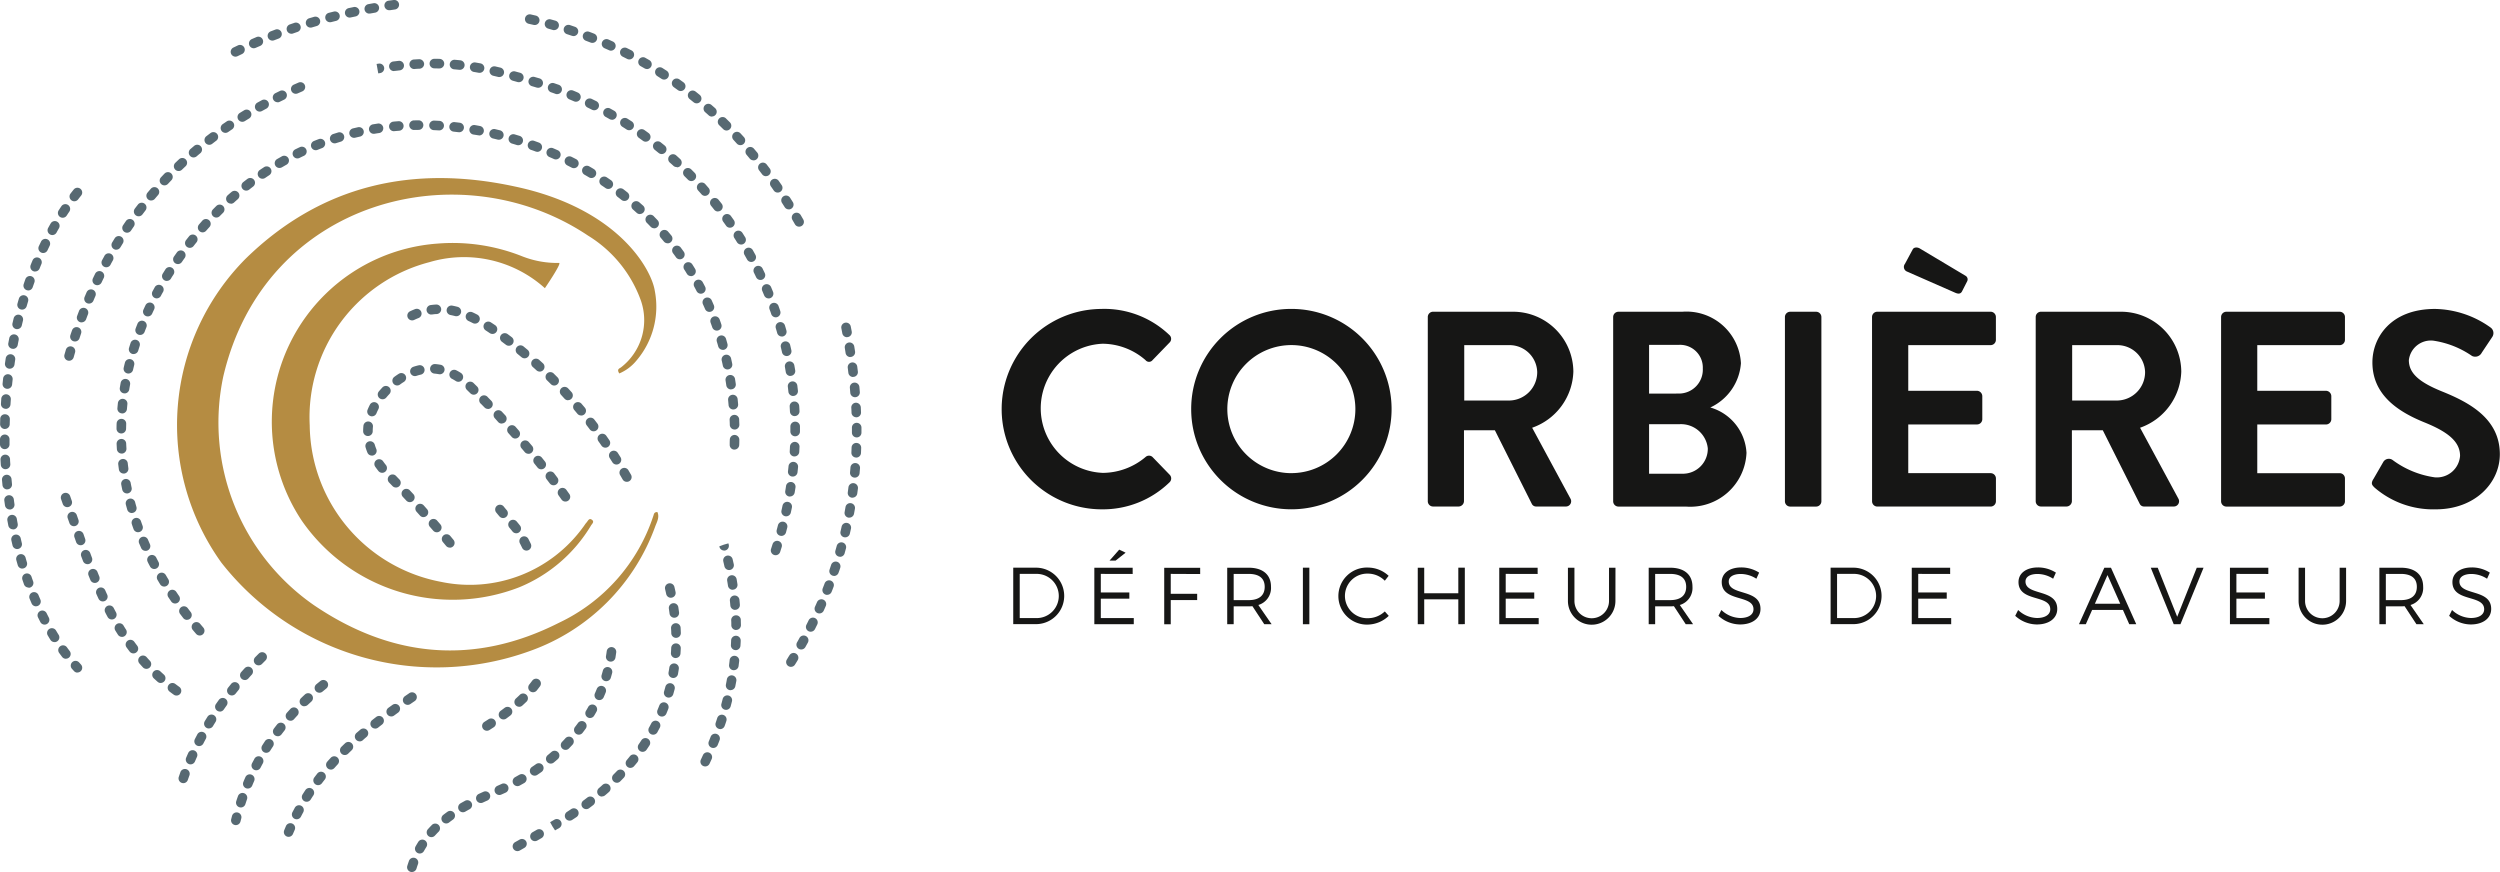 <svg id="Groupe_10451" data-name="Groupe 10451" xmlns="http://www.w3.org/2000/svg" xmlns:xlink="http://www.w3.org/1999/xlink" width="150.53" height="52.508" viewBox="0 0 150.53 52.508">
  <defs>
    <clipPath id="clip-path">
      <rect id="Rectangle_796" data-name="Rectangle 796" width="150.53" height="52.508" transform="translate(0 0)" fill="none"/>
    </clipPath>
  </defs>
  <g id="Groupe_10450" data-name="Groupe 10450" clip-path="url(#clip-path)">
    <path id="Tracé_35428" data-name="Tracé 35428" d="M62.385,34.181a1.7,1.7,0,1,1-.014,3.4H61.009v-3.4ZM61.4,37.216h.992a1.331,1.331,0,1,0-.014-2.661H61.4Z" fill="#161615"/>
    <path id="Tracé_35429" data-name="Tracé 35429" d="M66.282,34.555v1.119H68v.374H66.282v1.167h1.985v.37H65.892v-3.4H68.2v.375Zm.89-.8h-.365l.584-.661.384.184Z" fill="#161615"/>
    <path id="Tracé_35430" data-name="Tracé 35430" d="M70.493,34.555v1.2h1.591v.375H70.493v1.459H70.1v-3.4h2.165v.375Z" fill="#161615"/>
    <path id="Tracé_35431" data-name="Tracé 35431" d="M75.411,36.5c-.073.005-.151.01-.229.01h-.9v1.074h-.389v-3.4h1.294c.851,0,1.342.419,1.342,1.144a1.066,1.066,0,0,1-.763,1.1l.8,1.157h-.442Zm-.229-.365c.618,0,.968-.272.968-.8s-.35-.779-.968-.779h-.9v1.581Z" fill="#161615"/>
    <rect id="Rectangle_794" data-name="Rectangle 794" width="0.389" height="3.405" transform="translate(78.45 34.181)" fill="#161615"/>
    <path id="Tracé_35432" data-name="Tracé 35432" d="M83.616,34.667l-.234.3a1.428,1.428,0,0,0-1.006-.428,1.343,1.343,0,1,0,0,2.684,1.482,1.482,0,0,0,1.006-.408l.238.268a1.88,1.88,0,0,1-1.265.525,1.718,1.718,0,1,1,.015-3.434,1.843,1.843,0,0,1,1.246.5" fill="#161615"/>
    <path id="Tracé_35433" data-name="Tracé 35433" d="M87.808,37.586v-1.5H85.755v1.5h-.389v-3.4h.389v1.537h2.053V34.181H88.2v3.4Z" fill="#161615"/>
    <path id="Tracé_35434" data-name="Tracé 35434" d="M90.662,34.555v1.119H92.38v.374H90.662v1.168h1.985v.369H90.273v-3.4h2.311v.375Z" fill="#161615"/>
    <path id="Tracé_35435" data-name="Tracé 35435" d="M97.268,36.185a1.43,1.43,0,0,1-2.86,0v-2H94.8v2a1.041,1.041,0,1,0,2.082,0v-2h.389Z" fill="#161615"/>
    <path id="Tracé_35436" data-name="Tracé 35436" d="M100.789,36.5c-.073.005-.151.01-.229.01h-.9v1.074h-.389v-3.4h1.294c.851,0,1.342.419,1.342,1.144a1.066,1.066,0,0,1-.763,1.1l.8,1.157h-.442Zm-.229-.365c.618,0,.968-.272.968-.8s-.35-.779-.968-.779h-.9v1.581Z" fill="#161615"/>
    <path id="Tracé_35437" data-name="Tracé 35437" d="M105.92,34.482l-.165.365a1.756,1.756,0,0,0-.939-.287c-.438,0-.725.165-.725.452,0,.876,1.917.419,1.912,1.654,0,.569-.5.934-1.231.934a1.946,1.946,0,0,1-1.3-.52l.175-.351a1.7,1.7,0,0,0,1.134.482c.491,0,.8-.2.8-.526.005-.9-1.912-.418-1.912-1.639,0-.535.472-.88,1.177-.88a2.012,2.012,0,0,1,1.08.316" fill="#161615"/>
    <path id="Tracé_35438" data-name="Tracé 35438" d="M111.6,34.181a1.7,1.7,0,1,1-.014,3.4h-1.362v-3.4Zm-.987,3.035h.992a1.331,1.331,0,1,0-.014-2.661h-.978Z" fill="#161615"/>
    <path id="Tracé_35439" data-name="Tracé 35439" d="M115.5,34.555v1.119h1.717v.374H115.5v1.168h1.985v.369h-2.374v-3.4h2.311v.375Z" fill="#161615"/>
    <path id="Tracé_35440" data-name="Tracé 35440" d="M123.788,34.482l-.165.365a1.755,1.755,0,0,0-.938-.287c-.439,0-.726.165-.726.452,0,.876,1.917.419,1.912,1.654,0,.569-.5.934-1.231.934a1.952,1.952,0,0,1-1.3-.52l.176-.351a1.7,1.7,0,0,0,1.134.482c.49,0,.8-.2.8-.526.006-.9-1.912-.418-1.912-1.639,0-.535.472-.88,1.177-.88a2.007,2.007,0,0,1,1.08.316" fill="#161615"/>
    <path id="Tracé_35441" data-name="Tracé 35441" d="M125.971,36.725l-.379.86h-.413l1.527-3.4h.4l1.522,3.4h-.422l-.38-.86Zm.925-2.1-.759,1.727h1.527Z" fill="#161615"/>
    <path id="Tracé_35442" data-name="Tracé 35442" d="M130.885,37.586l-1.382-3.4h.419l1.172,2.953,1.177-2.953h.409l-1.391,3.4Z" fill="#161615"/>
    <path id="Tracé_35443" data-name="Tracé 35443" d="M134.658,34.555v1.119h1.717v.374h-1.717v1.168h1.985v.369h-2.374v-3.4h2.311v.375Z" fill="#161615"/>
    <path id="Tracé_35444" data-name="Tracé 35444" d="M141.263,36.185a1.43,1.43,0,0,1-2.86,0v-2h.389v2a1.041,1.041,0,1,0,2.082,0v-2h.389Z" fill="#161615"/>
    <path id="Tracé_35445" data-name="Tracé 35445" d="M144.785,36.5c-.073.005-.151.01-.229.01h-.9v1.074h-.389v-3.4h1.294c.851,0,1.342.419,1.342,1.144a1.066,1.066,0,0,1-.763,1.1l.8,1.157h-.442Zm-.229-.365c.617,0,.967-.272.967-.8s-.35-.779-.967-.779h-.9v1.581Z" fill="#161615"/>
    <path id="Tracé_35446" data-name="Tracé 35446" d="M149.916,34.482l-.165.365a1.756,1.756,0,0,0-.939-.287c-.438,0-.725.165-.725.452,0,.876,1.916.419,1.912,1.654,0,.569-.5.934-1.231.934a1.946,1.946,0,0,1-1.3-.52l.175-.351a1.7,1.7,0,0,0,1.134.482c.491,0,.8-.2.8-.526,0-.9-1.912-.418-1.912-1.639,0-.535.472-.88,1.177-.88a2.014,2.014,0,0,1,1.08.316" fill="#161615"/>
    <path id="Tracé_35447" data-name="Tracé 35447" d="M66.343,18.6A5.666,5.666,0,0,1,70.4,20.161a.31.31,0,0,1,.017.469l-1.022,1.056a.268.268,0,0,1-.419,0,3.965,3.965,0,0,0-2.581-.989,3.891,3.891,0,0,0,.017,7.776,4.025,4.025,0,0,0,2.564-.955.308.308,0,0,1,.419,0l1.039,1.073a.318.318,0,0,1-.017.452,5.751,5.751,0,0,1-4.072,1.625,6.033,6.033,0,1,1,0-12.066" fill="#161615"/>
    <path id="Tracé_35448" data-name="Tracé 35448" d="M77.74,18.6a6.033,6.033,0,1,1-6.016,6.05A6.022,6.022,0,0,1,77.74,18.6m0,9.888A3.855,3.855,0,1,0,73.9,24.652,3.862,3.862,0,0,0,77.74,28.49" fill="#161615"/>
    <path id="Tracé_35449" data-name="Tracé 35449" d="M85.97,19.088a.318.318,0,0,1,.318-.318h4.793a3.631,3.631,0,0,1,3.654,3.6,3.7,3.7,0,0,1-2.481,3.385l2.3,4.257a.317.317,0,0,1-.285.486H92.506a.286.286,0,0,1-.268-.151l-2.229-4.441h-1.86v4.274a.331.331,0,0,1-.319.318H86.288a.318.318,0,0,1-.318-.318ZM90.9,24.116a1.707,1.707,0,0,0,1.659-1.709A1.667,1.667,0,0,0,90.9,20.781H88.165v3.335Z" fill="#161615"/>
    <path id="Tracé_35450" data-name="Tracé 35450" d="M97.132,19.089a.318.318,0,0,1,.319-.318h3.837a3.284,3.284,0,0,1,3.537,3.1,3.191,3.191,0,0,1-1.844,2.664,3.014,3.014,0,0,1,2.179,2.732,3.389,3.389,0,0,1-3.654,3.235H97.451a.319.319,0,0,1-.319-.319Zm3.955,4.608a1.437,1.437,0,0,0,1.442-1.508,1.368,1.368,0,0,0-1.442-1.424H99.294V23.7Zm.235,4.827A1.5,1.5,0,0,0,102.83,27a1.622,1.622,0,0,0-1.709-1.458H99.294v2.983Z" fill="#161615"/>
    <path id="Rectangle_795" data-name="Rectangle 795" d="M.318,0H1.877a.318.318,0,0,1,.318.318V11.412a.319.319,0,0,1-.319.319H.318A.318.318,0,0,1,0,11.413V.318A.318.318,0,0,1,.318,0Z" transform="translate(107.474 18.771)" fill="#161615"/>
    <path id="Tracé_35451" data-name="Tracé 35451" d="M112.719,19.088a.318.318,0,0,1,.319-.318h6.82a.319.319,0,0,1,.319.318v1.375a.319.319,0,0,1-.319.318H114.9v2.748h4.139a.331.331,0,0,1,.319.319v1.391a.318.318,0,0,1-.319.318H114.9V28.49h4.96a.319.319,0,0,1,.319.318v1.375a.319.319,0,0,1-.319.318h-6.82a.318.318,0,0,1-.319-.318ZM114.8,16.34a.3.3,0,0,1-.1-.452l.469-.872c.083-.151.3-.134.435-.05l2.749,1.642a.25.25,0,0,1,.1.318l-.3.587c-.066.151-.183.218-.418.117Z" fill="#161615"/>
    <path id="Tracé_35452" data-name="Tracé 35452" d="M122.574,19.088a.318.318,0,0,1,.318-.318h4.793a3.631,3.631,0,0,1,3.654,3.6,3.7,3.7,0,0,1-2.481,3.385l2.3,4.257a.317.317,0,0,1-.285.486H129.11a.286.286,0,0,1-.268-.151l-2.229-4.441h-1.86v4.274a.331.331,0,0,1-.319.318h-1.542a.318.318,0,0,1-.318-.318Zm4.927,5.028a1.707,1.707,0,0,0,1.659-1.709,1.667,1.667,0,0,0-1.659-1.626h-2.732v3.335Z" fill="#161615"/>
    <path id="Tracé_35453" data-name="Tracé 35453" d="M133.736,19.089a.318.318,0,0,1,.319-.318h6.82a.318.318,0,0,1,.319.318v1.374a.319.319,0,0,1-.319.319h-4.96V23.53h4.139a.33.33,0,0,1,.319.319v1.39a.319.319,0,0,1-.319.319h-4.139v2.933h4.96a.318.318,0,0,1,.319.318v1.374a.319.319,0,0,1-.319.319h-6.82a.319.319,0,0,1-.319-.319Z" fill="#161615"/>
    <path id="Tracé_35454" data-name="Tracé 35454" d="M142.9,28.859l.6-1.039a.388.388,0,0,1,.57-.117,5.555,5.555,0,0,0,2.53,1.038,1.4,1.4,0,0,0,1.525-1.29c0-.854-.72-1.441-2.127-2.011-1.576-.637-3.151-1.642-3.151-3.62,0-1.491,1.106-3.218,3.77-3.218a5.9,5.9,0,0,1,3.353,1.124.415.415,0,0,1,.1.553l-.637.955a.441.441,0,0,1-.586.2,5.523,5.523,0,0,0-2.33-.922,1.334,1.334,0,0,0-1.475,1.173c0,.788.62,1.324,1.978,1.877,1.625.654,3.5,1.626,3.5,3.788,0,1.726-1.492,3.318-3.854,3.318a5.4,5.4,0,0,1-3.687-1.307c-.151-.151-.235-.235-.084-.5" fill="#161615"/>
    <path id="Tracé_35455" data-name="Tracé 35455" d="M32.81,17.353a7.284,7.284,0,0,0-6.953-1.568,9.647,9.647,0,0,0-7.208,9.832,9.7,9.7,0,0,0,7.91,9.418,8.434,8.434,0,0,0,8.559-3.306c.067-.085.12-.182.193-.261.092-.1.161-.314.346-.158.14.118-.016.238-.074.337a9.04,9.04,0,0,1-4.31,3.711,11.053,11.053,0,0,1-13.108-4.016,10.75,10.75,0,0,1,8.182-16.675,11.3,11.3,0,0,1,5.093.765,5.755,5.755,0,0,0,2.221.4c.191-.009-.851,1.518-.851,1.518" fill="#b58c42"/>
    <path id="Tracé_35456" data-name="Tracé 35456" d="M39.583,30.831c.144.319-.039.614-.139.89a12.43,12.43,0,0,1-7.5,7.464,16.47,16.47,0,0,1-18.614-5.307,14.2,14.2,0,0,1,1.486-18.326c4.536-4.411,10.021-5.648,16.15-4.33,6.326,1.328,8.278,5.059,8.461,6.292a5,5,0,0,1-1.1,4.191,2.7,2.7,0,0,1-1.037.781c-.175-.261.016-.3.1-.364a3.591,3.591,0,0,0,1.178-4.083,7.591,7.591,0,0,0-3.158-3.85C27.71,9.029,15.932,12,13.443,22.675a13.382,13.382,0,0,0,5.444,13.753c4.682,3.184,9.662,3.652,14.757,1.077a10.869,10.869,0,0,0,5.7-6.457c.032-.1.042-.219.24-.217" fill="#b58c42"/>
    <path id="Tracé_35457" data-name="Tracé 35457" d="M12.025,38.265a.288.288,0,0,1-.218-.1c-.068-.078-.134-.156-.2-.235a.288.288,0,1,1,.443-.369c.063.076.128.152.193.228a.288.288,0,0,1-.031.407.285.285,0,0,1-.188.07m-.765-.942a.289.289,0,0,1-.229-.113l-.185-.244a.288.288,0,1,1,.461-.346c.06.08.12.16.182.239a.289.289,0,0,1-.053.4.286.286,0,0,1-.176.06m-.714-.981a.289.289,0,0,1-.238-.126l-.172-.255a.288.288,0,0,1,.48-.319c.055.083.111.166.168.248a.289.289,0,0,1-.238.452m-.657-1.02a.289.289,0,0,1-.247-.139c-.054-.088-.106-.177-.158-.266a.288.288,0,1,1,.5-.289c.05.085.1.171.152.256a.289.289,0,0,1-.246.438m-.6-1.058a.287.287,0,0,1-.256-.155c-.048-.091-.1-.182-.14-.274a.288.288,0,1,1,.515-.258c.044.088.09.177.136.265a.289.289,0,0,1-.255.422m-.527-1.093A.289.289,0,0,1,8.5,33c-.042-.1-.082-.189-.122-.283a.288.288,0,0,1,.531-.225c.038.092.078.183.118.275a.287.287,0,0,1-.147.38.3.3,0,0,1-.116.024m-.453-1.125a.288.288,0,0,1-.271-.19c-.035-.1-.07-.194-.1-.291a.288.288,0,1,1,.545-.188c.033.094.066.188.1.282a.288.288,0,0,1-.173.369.278.278,0,0,1-.1.018m-.375-1.155a.288.288,0,0,1-.277-.209c-.028-.1-.056-.2-.082-.3a.288.288,0,1,1,.557-.148c.025.1.052.191.079.287a.287.287,0,0,1-.2.356.269.269,0,0,1-.079.011m-.292-1.177a.29.29,0,0,1-.282-.23c-.021-.1-.041-.2-.06-.3a.288.288,0,1,1,.566-.108c.019.1.038.195.059.292a.289.289,0,0,1-.223.341.307.307,0,0,1-.06.007m-.2-1.2a.288.288,0,0,1-.285-.25q-.021-.153-.039-.306a.288.288,0,0,1,.254-.32.285.285,0,0,1,.319.253c.011.1.024.2.037.3a.288.288,0,0,1-.247.324.256.256,0,0,1-.039,0M7.325,27.31a.288.288,0,0,1-.288-.271c-.006-.1-.011-.206-.016-.308a.288.288,0,0,1,.276-.3.283.283,0,0,1,.3.276c.005.1.01.2.016.3a.289.289,0,0,1-.271.305H7.325m36.9-.238h-.007a.288.288,0,0,1-.281-.3c0-.1,0-.2.006-.3a.287.287,0,0,1,.288-.285h0a.288.288,0,0,1,.285.291c0,.1,0,.2-.006.308a.287.287,0,0,1-.288.281M7.3,26.1h0a.289.289,0,0,1-.284-.293c0-.1,0-.2.007-.307a.288.288,0,0,1,.288-.28h.009a.287.287,0,0,1,.279.3c0,.1-.005.2-.007.3A.288.288,0,0,1,7.3,26.1m36.93-.238a.289.289,0,0,1-.288-.281c0-.1-.006-.2-.01-.3a.287.287,0,0,1,.275-.3.283.283,0,0,1,.3.276c0,.1.008.2.011.307a.288.288,0,0,1-.281.3h-.008m-36.87-.973H7.332a.287.287,0,0,1-.263-.311c.008-.1.018-.2.029-.307a.288.288,0,1,1,.573.059c-.01.1-.019.2-.028.3a.288.288,0,0,1-.287.264m36.8-.239a.288.288,0,0,1-.287-.264c-.008-.1-.018-.2-.027-.3a.288.288,0,1,1,.573-.057c.01.1.02.2.029.306a.289.289,0,0,1-.263.311h-.025M7.5,23.683a.342.342,0,0,1-.045,0,.289.289,0,0,1-.241-.33c.016-.1.033-.2.051-.3a.288.288,0,0,1,.568.1c-.017.1-.034.195-.049.293a.289.289,0,0,1-.284.244m36.517-.241a.288.288,0,0,1-.285-.247c-.015-.1-.03-.2-.046-.3a.289.289,0,0,1,.57-.093c.016.1.031.2.046.305a.288.288,0,0,1-.244.327l-.041,0m-36.287-.95a.279.279,0,0,1-.064-.007.287.287,0,0,1-.217-.345q.034-.151.072-.3a.288.288,0,1,1,.559.139c-.024.1-.047.192-.069.289a.288.288,0,0,1-.281.224m36.076-.245a.287.287,0,0,1-.282-.229c-.021-.1-.042-.195-.064-.292a.289.289,0,1,1,.563-.127c.022.1.044.2.065.3a.287.287,0,0,1-.223.341.3.3,0,0,1-.059.006M8.045,21.321a.3.3,0,0,1-.084-.012.29.29,0,0,1-.192-.36c.03-.1.061-.2.092-.294a.288.288,0,0,1,.549.176c-.03.1-.06.19-.089.286a.289.289,0,0,1-.276.2m35.477-.252a.288.288,0,0,1-.277-.211c-.027-.1-.054-.192-.083-.287a.288.288,0,1,1,.553-.164c.029.1.058.2.085.3a.287.287,0,0,1-.2.355.263.263,0,0,1-.078.011m-35.087-.9a.283.283,0,0,1-.1-.019.287.287,0,0,1-.167-.371c.036-.1.073-.192.111-.287a.288.288,0,1,1,.536.212c-.037.093-.073.185-.108.279a.289.289,0,0,1-.27.186m34.724-.262a.289.289,0,0,1-.272-.192c-.033-.094-.067-.188-.1-.281a.288.288,0,1,1,.541-.2c.035.1.07.192.1.29a.288.288,0,0,1-.176.367.293.293,0,0,1-.1.016M8.9,19.053a.289.289,0,0,1-.263-.408c.043-.093.086-.186.13-.279a.289.289,0,0,1,.521.248c-.043.089-.085.18-.126.27a.288.288,0,0,1-.262.169m33.818-.272a.287.287,0,0,1-.265-.174c-.04-.092-.08-.183-.121-.273a.289.289,0,1,1,.526-.238c.042.094.084.188.124.283a.287.287,0,0,1-.264.4M9.438,17.966a.288.288,0,0,1-.254-.425l.147-.269a.288.288,0,0,1,.5.28c-.048.086-.1.174-.143.262a.287.287,0,0,1-.254.152M42.2,17.685a.288.288,0,0,1-.256-.156c-.046-.089-.092-.176-.139-.264a.288.288,0,0,1,.507-.274q.073.135.144.273a.287.287,0,0,1-.124.388.284.284,0,0,1-.132.033m-32.156-.769a.281.281,0,0,1-.154-.045.287.287,0,0,1-.088-.4c.063-.1.112-.18.161-.257a.288.288,0,0,1,.486.311c-.048.075-.1.151-.143.227l-.018.029a.29.29,0,0,1-.244.133m31.562-.29a.287.287,0,0,1-.246-.138c-.052-.085-.1-.169-.157-.253a.288.288,0,1,1,.486-.309c.055.086.11.174.163.262a.288.288,0,0,1-.1.4.282.282,0,0,1-.15.042M10.711,15.9a.3.3,0,0,1-.165-.051.29.29,0,0,1-.072-.4l.177-.251a.288.288,0,1,1,.469.336c-.058.08-.115.162-.172.245a.289.289,0,0,1-.237.123m30.227-.289a.286.286,0,0,1-.235-.121c-.058-.082-.117-.162-.176-.242a.288.288,0,1,1,.463-.343c.062.083.122.166.182.25a.289.289,0,0,1-.234.456m-29.509-.689a.288.288,0,0,1-.227-.465c.063-.081.127-.161.19-.241a.289.289,0,0,1,.451.36c-.063.078-.124.156-.186.235a.288.288,0,0,1-.228.111M40.2,14.648a.286.286,0,0,1-.222-.1c-.064-.077-.128-.154-.192-.229a.288.288,0,0,1,.438-.375c.067.078.133.157.2.237a.289.289,0,0,1-.04.406.285.285,0,0,1-.183.065m-28-.66a.289.289,0,0,1-.217-.478c.067-.078.136-.154.2-.23a.288.288,0,0,1,.429.385c-.067.074-.133.148-.2.224a.289.289,0,0,1-.217.1m27.192-.248a.29.29,0,0,1-.209-.09c-.069-.073-.138-.144-.208-.215a.289.289,0,1,1,.412-.4c.072.074.143.147.214.222a.289.289,0,0,1-.209.487M13.026,13.1a.289.289,0,0,1-.206-.49c.072-.074.144-.147.217-.219a.289.289,0,0,1,.405.411c-.07.07-.141.14-.211.211a.285.285,0,0,1-.2.087m25.5-.209a.284.284,0,0,1-.194-.075c-.074-.067-.148-.134-.223-.2a.288.288,0,1,1,.383-.431l.229.2a.288.288,0,0,1-.195.5M13.9,12.26a.288.288,0,0,1-.193-.5c.076-.069.154-.137.231-.2a.288.288,0,1,1,.378.435c-.075.065-.149.131-.224.2a.289.289,0,0,1-.192.074M37.6,12.1a.286.286,0,0,1-.18-.063q-.115-.093-.234-.183a.288.288,0,0,1,.352-.457c.082.062.163.126.243.19a.288.288,0,0,1-.181.513m-22.773-.622a.288.288,0,0,1-.178-.515c.081-.064.162-.126.244-.188a.288.288,0,1,1,.348.459c-.079.06-.158.121-.236.183a.291.291,0,0,1-.178.061m21.8-.1a.288.288,0,0,1-.164-.051q-.122-.086-.246-.168a.288.288,0,0,1,.321-.479c.086.057.17.115.254.173a.288.288,0,0,1-.165.525m-20.822-.615a.289.289,0,0,1-.163-.527c.085-.058.171-.115.257-.171a.288.288,0,1,1,.316.482c-.083.055-.166.11-.248.166a.288.288,0,0,1-.162.05m19.806-.044a.278.278,0,0,1-.149-.042q-.127-.076-.255-.15a.289.289,0,1,1,.288-.5c.089.051.177.1.265.157a.288.288,0,0,1-.149.535m-1.056-.593a.286.286,0,0,1-.133-.032l-.265-.136a.288.288,0,1,1,.258-.515c.091.045.182.092.273.139a.288.288,0,0,1-.133.544m-17.725-.011a.288.288,0,0,1-.146-.537c.089-.052.179-.1.268-.153a.288.288,0,1,1,.283.5c-.087.049-.173.1-.259.149a.3.3,0,0,1-.146.039M33.471,9.6a.288.288,0,0,1-.118-.025c-.091-.041-.182-.081-.274-.12a.288.288,0,1,1,.227-.53q.141.06.282.123a.289.289,0,0,1-.117.552M17.905,9.54a.289.289,0,0,1-.128-.547c.093-.045.185-.09.278-.133a.288.288,0,1,1,.245.522c-.09.041-.178.084-.267.128a.293.293,0,0,1-.128.03m14.443-.4a.3.3,0,0,1-.1-.018c-.094-.036-.187-.07-.281-.1a.288.288,0,1,1,.195-.542l.289.106a.288.288,0,0,1-.1.558M19.011,9.045a.289.289,0,0,1-.108-.556c.095-.038.19-.076.286-.112a.288.288,0,1,1,.207.538c-.092.035-.185.072-.277.109a.292.292,0,0,1-.108.021m12.19-.3a.285.285,0,0,1-.086-.013c-.095-.03-.191-.059-.286-.087a.288.288,0,0,1,.164-.553l.293.089a.288.288,0,0,1-.085.564M20.15,8.632a.289.289,0,0,1-.088-.563l.294-.092a.288.288,0,0,1,.167.552l-.285.089a.3.3,0,0,1-.088.014m9.883-.218a.342.342,0,0,1-.07-.008c-.1-.025-.194-.048-.291-.071a.289.289,0,0,1,.132-.562l.3.073a.288.288,0,0,1-.07.568M21.317,8.3a.289.289,0,0,1-.067-.569l.3-.069a.288.288,0,1,1,.126.562l-.291.068a.316.316,0,0,1-.068.008m7.531-.149a.247.247,0,0,1-.054-.005L28.5,8.1a.288.288,0,1,1,.1-.568c.1.017.2.036.3.055a.288.288,0,0,1-.053.571m-6.342-.1a.288.288,0,0,1-.048-.572l.306-.049a.289.289,0,0,1,.084.571c-.1.014-.2.03-.294.046a.259.259,0,0,1-.048,0m5.143-.093-.036,0-.3-.035a.288.288,0,0,1,.062-.573q.153.017.306.036a.288.288,0,0,1-.035.574M23.71,7.9a.289.289,0,0,1-.028-.576c.1-.01.206-.018.309-.026a.288.288,0,0,1,.044.575c-.1.007-.2.016-.3.025l-.028,0m2.73-.047h-.017l-.3-.015a.287.287,0,0,1-.275-.3.294.294,0,0,1,.3-.276l.307.016a.288.288,0,0,1-.017.576m-1.518-.026a.289.289,0,0,1-.007-.577l.309-.005h0a.289.289,0,0,1,0,.577l-.3.005Z" fill="#576972"/>
    <path id="Tracé_35458" data-name="Tracé 35458" d="M42.462,46.149a.292.292,0,0,1-.122-.027.289.289,0,0,1-.139-.384c.043-.09.084-.181.125-.271a.288.288,0,1,1,.526.237q-.063.14-.129.279a.288.288,0,0,1-.261.166m.485-1.112a.292.292,0,0,1-.108-.021.289.289,0,0,1-.16-.375c.038-.093.074-.186.11-.279a.288.288,0,1,1,.538.208c-.037.1-.074.19-.113.286a.289.289,0,0,1-.267.181m.42-1.139a.263.263,0,0,1-.091-.015.287.287,0,0,1-.182-.364c.032-.1.063-.19.093-.285a.288.288,0,1,1,.549.175c-.031.1-.063.195-.1.293a.289.289,0,0,1-.274.2m.351-1.161a.322.322,0,0,1-.075-.01.288.288,0,0,1-.2-.353c.026-.1.051-.193.075-.289a.288.288,0,1,1,.56.139c-.025.1-.051.2-.078.3a.289.289,0,0,1-.278.214m.275-1.183a.265.265,0,0,1-.056-.005.288.288,0,0,1-.227-.339c.019-.1.038-.195.055-.293a.289.289,0,1,1,.568.1c-.018.1-.038.2-.058.3a.288.288,0,0,1-.282.232m.195-1.2-.037,0a.289.289,0,0,1-.25-.322c.013-.1.025-.2.035-.3a.289.289,0,0,1,.574.063c-.012.1-.024.2-.037.306a.287.287,0,0,1-.285.252m.11-1.208h-.016a.289.289,0,0,1-.272-.3c.006-.1.01-.2.014-.3a.289.289,0,0,1,.577.023c0,.1-.009.2-.015.307a.289.289,0,0,1-.288.273m.025-1.214a.289.289,0,0,1-.288-.284c0-.1,0-.2-.007-.3a.288.288,0,0,1,.279-.3.281.281,0,0,1,.3.279c0,.1.005.2.007.308a.29.29,0,0,1-.284.293Zm-.06-1.212a.289.289,0,0,1-.287-.264c-.009-.1-.018-.2-.028-.3a.289.289,0,0,1,.574-.059c.01.1.02.2.028.307a.288.288,0,0,1-.262.312h-.025m-.144-1.205a.289.289,0,0,1-.285-.245c-.015-.1-.031-.2-.047-.294a.288.288,0,0,1,.568-.1c.017.1.034.2.049.3a.287.287,0,0,1-.241.329.327.327,0,0,1-.044,0M43.9,34.324a.289.289,0,0,1-.281-.226c-.022-.1-.044-.195-.067-.292a.288.288,0,0,1,.561-.133l.069.3a.29.29,0,0,1-.219.344.338.338,0,0,1-.063.007m-.3-1.176a.287.287,0,0,1-.277-.209l-.012-.043.269-.1.277-.08.02.07a.288.288,0,0,1-.2.356.307.307,0,0,1-.079.011" fill="#576972"/>
    <path id="Tracé_35459" data-name="Tracé 35459" d="M46.7,33.431a.31.31,0,0,1-.088-.014.291.291,0,0,1-.187-.363c.032-.1.062-.191.092-.286a.288.288,0,1,1,.551.17c-.032.1-.062.195-.093.293a.289.289,0,0,1-.275.2m.345-1.165a.271.271,0,0,1-.075-.01.286.286,0,0,1-.2-.353c.026-.1.051-.194.076-.291a.289.289,0,0,1,.559.144l-.078.3a.289.289,0,0,1-.279.213m.289-1.179a.277.277,0,0,1-.063-.007.29.29,0,0,1-.22-.343c.022-.1.042-.2.063-.293a.288.288,0,0,1,.565.115c-.021.1-.042.2-.064.3a.289.289,0,0,1-.281.227m.228-1.192a.391.391,0,0,1-.046,0,.288.288,0,0,1-.237-.332c.016-.1.032-.2.046-.3a.288.288,0,0,1,.57.088c-.015.1-.031.2-.049.3a.288.288,0,0,1-.284.242m.168-1.2-.032,0a.29.29,0,0,1-.255-.319c.013-.1.022-.2.033-.3a.288.288,0,1,1,.573.057c-.009.1-.02.2-.032.306a.288.288,0,0,1-.287.256m.106-1.21h-.018a.288.288,0,0,1-.27-.305q.009-.15.015-.3a.3.3,0,0,1,.3-.274.289.289,0,0,1,.275.3c-.006.1-.01.2-.016.306a.29.29,0,0,1-.288.271m.04-1.212h0a.29.29,0,0,1-.287-.291v-.3a.29.29,0,0,1,.286-.291.284.284,0,0,1,.291.287v.307a.289.289,0,0,1-.288.287m-.027-1.214a.286.286,0,0,1-.287-.274c-.005-.1-.012-.2-.017-.3a.287.287,0,0,1,.268-.306.29.29,0,0,1,.306.27c.008.1.012.2.018.307a.288.288,0,0,1-.273.3H47.85m-.093-1.209a.287.287,0,0,1-.286-.258c-.011-.1-.022-.2-.034-.3a.288.288,0,1,1,.572-.068c.012.1.024.2.035.305a.288.288,0,0,1-.257.317l-.03,0m-.161-1.2a.288.288,0,0,1-.284-.242c-.016-.1-.034-.2-.05-.3a.287.287,0,1,1,.566-.1c.019.1.036.2.053.3a.289.289,0,0,1-.238.331.256.256,0,0,1-.047,0m-.228-1.191a.288.288,0,0,1-.281-.227c-.023-.1-.045-.195-.067-.291a.288.288,0,1,1,.56-.133c.024.1.048.2.069.3a.287.287,0,0,1-.219.344.262.262,0,0,1-.062.007m-.295-1.177a.287.287,0,0,1-.277-.211c-.027-.1-.055-.192-.083-.287a.287.287,0,1,1,.551-.164c.031.1.059.2.087.3a.289.289,0,0,1-.2.356.3.3,0,0,1-.078.011m-.361-1.159a.289.289,0,0,1-.274-.195c-.031-.1-.065-.189-.1-.284a.288.288,0,1,1,.542-.194c.035.1.069.194.1.291a.291.291,0,0,1-.179.366.286.286,0,0,1-.094.016m-.427-1.139a.288.288,0,0,1-.267-.18c-.039-.092-.078-.184-.116-.277a.288.288,0,1,1,.531-.225c.039.094.08.189.117.284a.288.288,0,0,1-.265.4m-.491-1.113a.29.29,0,0,1-.261-.164c-.043-.091-.086-.181-.13-.271a.288.288,0,1,1,.517-.254c.045.092.089.184.134.277a.287.287,0,0,1-.137.384.283.283,0,0,1-.123.028m-.552-1.083a.29.29,0,0,1-.254-.151c-.049-.088-.1-.175-.146-.262a.288.288,0,1,1,.5-.283c.051.089.1.179.149.269a.286.286,0,0,1-.114.391.289.289,0,0,1-.137.036m-.612-1.051a.288.288,0,0,1-.246-.136c-.052-.086-.106-.17-.16-.255a.288.288,0,0,1,.486-.31c.056.087.109.174.165.261a.29.29,0,0,1-.093.4.3.3,0,0,1-.152.043m-.669-1.015a.285.285,0,0,1-.237-.123c-.057-.082-.116-.163-.175-.245a.288.288,0,0,1,.469-.336c.059.083.12.167.179.251a.289.289,0,0,1-.072.4.278.278,0,0,1-.164.052m-.725-.975a.288.288,0,0,1-.227-.111c-.061-.078-.124-.156-.186-.234a.288.288,0,1,1,.448-.363c.065.08.128.16.192.241a.288.288,0,0,1-.048.4.3.3,0,0,1-.179.062m-.777-.935a.287.287,0,0,1-.216-.1c-.065-.076-.132-.15-.2-.225a.288.288,0,1,1,.428-.386l.2.23a.286.286,0,0,1-.027.407.282.282,0,0,1-.19.072m-.826-.89a.291.291,0,0,1-.2-.087l-.213-.213a.289.289,0,0,1,.408-.409l.217.218a.289.289,0,0,1-.207.491m-.874-.844A.29.29,0,0,1,40.565,10c-.073-.068-.148-.135-.222-.2a.289.289,0,1,1,.384-.431c.076.068.153.137.227.207a.288.288,0,0,1-.195.5m-.918-.8a.288.288,0,0,1-.182-.065l-.233-.188a.288.288,0,0,1,.359-.451c.081.064.16.128.24.193a.288.288,0,0,1-.184.511m-.959-.743a.284.284,0,0,1-.17-.056L38.468,8.3a.288.288,0,0,1,.333-.47c.084.059.167.119.25.18a.288.288,0,0,1-.169.521m-1-.69a.284.284,0,0,1-.156-.046c-.084-.055-.168-.109-.254-.163a.288.288,0,1,1,.309-.487l.259.166a.288.288,0,0,1-.158.53M36.847,7.21a.3.3,0,0,1-.145-.039c-.085-.049-.173-.1-.26-.147a.288.288,0,0,1,.28-.5c.09.05.18.1.269.151a.29.29,0,0,1,.106.394.287.287,0,0,1-.25.145m-1.07-.575a.292.292,0,0,1-.13-.031c-.088-.045-.179-.089-.268-.133a.288.288,0,1,1,.253-.518l.275.136a.288.288,0,0,1-.13.546m-1.1-.514a.289.289,0,0,1-.115-.024q-.136-.06-.276-.117a.288.288,0,0,1,.221-.532c.1.039.19.079.284.12a.288.288,0,0,1-.114.553M33.55,5.67a.291.291,0,0,1-.1-.017c-.093-.035-.187-.069-.281-.1a.289.289,0,0,1,.191-.545l.29.1a.289.289,0,0,1-.1.559M32.4,5.285a.317.317,0,0,1-.085-.012l-.287-.085a.288.288,0,0,1,.161-.554l.3.087a.288.288,0,0,1-.084.564m-1.166-.336a.293.293,0,0,1-.078-.01l-.29-.081a.288.288,0,1,1,.151-.556l.3.081a.289.289,0,0,1-.078.566M30.061,4.64a.263.263,0,0,1-.068-.008l-.293-.07A.288.288,0,0,1,29.83,4l.3.071a.288.288,0,0,1-.067.568m-7.288-.22-.1-.568.126-.02a.288.288,0,1,1,.09.569Zm6.1-.037a.3.3,0,0,1-.052,0c-.1-.018-.2-.036-.3-.052a.289.289,0,0,1,.1-.569l.3.053a.288.288,0,0,1-.052.572m-5.134-.107A.289.289,0,0,1,23.7,3.7l.305-.036a.288.288,0,1,1,.063.573l-.3.035-.036,0m3.935-.07-.032,0c-.1-.011-.2-.02-.3-.029A.288.288,0,0,1,27.4,3.6c.1.009.206.019.309.03a.288.288,0,0,1-.031.575m-2.728-.048a.288.288,0,0,1-.018-.576l.306-.017a.3.3,0,0,1,.3.273.291.291,0,0,1-.274.3c-.1,0-.2.01-.3.017h-.019m1.517-.033h-.008c-.1,0-.2,0-.3-.005a.288.288,0,1,1,0-.576c.1,0,.207,0,.309.005a.288.288,0,0,1-.007.576" fill="#576972"/>
    <path id="Tracé_35460" data-name="Tracé 35460" d="M17.38,50.388a.283.283,0,0,1-.11-.021.289.289,0,0,1-.157-.376c.033-.082.067-.162.1-.242a.288.288,0,1,1,.528.229l-.1.231a.286.286,0,0,1-.266.179m.488-1.058a.3.3,0,0,1-.132-.032.29.29,0,0,1-.125-.389c.048-.092.1-.183.145-.273a.288.288,0,0,1,.507.274c-.048.087-.093.175-.139.263a.289.289,0,0,1-.256.157m.6-1.054a.288.288,0,0,1-.244-.442c.055-.087.111-.174.168-.26a.288.288,0,0,1,.481.318c-.056.082-.108.166-.161.249a.289.289,0,0,1-.244.135m.69-1a.288.288,0,0,1-.229-.462c.062-.082.124-.164.187-.245a.289.289,0,0,1,.454.357c-.062.078-.122.156-.183.236a.287.287,0,0,1-.229.114m.769-.938a.284.284,0,0,1-.191-.073.287.287,0,0,1-.025-.406c.068-.078.137-.154.207-.229a.288.288,0,1,1,.424.39c-.067.073-.134.147-.2.221a.291.291,0,0,1-.216.1m.835-.879a.284.284,0,0,1-.2-.086.289.289,0,0,1,0-.408c.073-.072.146-.143.222-.214a.288.288,0,0,1,.4.417c-.072.069-.144.138-.215.209a.289.289,0,0,1-.2.082m.891-.824a.289.289,0,0,1-.19-.506l.234-.2a.288.288,0,0,1,.373.44c-.076.064-.152.129-.227.2a.293.293,0,0,1-.19.071m.934-.776a.282.282,0,0,1-.225-.109.287.287,0,0,1,.046-.4c.08-.063.161-.127.242-.189a.288.288,0,1,1,.353.456c-.079.061-.158.122-.236.185a.291.291,0,0,1-.18.062m.968-.734a.285.285,0,0,1-.233-.118.288.288,0,0,1,.061-.4l.249-.179a.288.288,0,1,1,.336.468l-.243.177a.292.292,0,0,1-.17.055m.991-.7a.292.292,0,0,1-.239-.125.289.289,0,0,1,.076-.4l.25-.172a.289.289,0,1,1,.325.477l-.249.17a.283.283,0,0,1-.163.051" fill="#576972"/>
    <path id="Tracé_35461" data-name="Tracé 35461" d="M27.085,32.973a.287.287,0,0,1-.222-.1l-.193-.232a.288.288,0,1,1,.442-.37l.195.235a.289.289,0,0,1-.222.472m-.783-.927a.287.287,0,0,1-.218-.1l-.2-.228a.288.288,0,1,1,.434-.379l.2.231a.288.288,0,0,1-.218.476m-.8-.911a.287.287,0,0,1-.215-.1l-.2-.224a.288.288,0,0,1,.427-.387l.2.226a.289.289,0,0,1-.214.481m-.82-.9a.288.288,0,0,1-.211-.092l-.206-.221a.288.288,0,1,1,.42-.394l.208.222a.289.289,0,0,1-.014.408.293.293,0,0,1-.2.077m9.371-.036a.287.287,0,0,1-.235-.121l-.176-.247a.288.288,0,0,1,.469-.335l.177.248a.288.288,0,0,1-.235.455m-10.206-.846a.286.286,0,0,1-.207-.088l-.21-.218a.288.288,0,0,1,.414-.4l.211.219a.288.288,0,0,1-.208.488m9.492-.135a.286.286,0,0,1-.231-.116l-.182-.24a.289.289,0,1,1,.459-.35l.184.244a.289.289,0,0,1-.23.462m-10.32-.751a.287.287,0,0,1-.225-.107c-.068-.086-.133-.172-.193-.258a.288.288,0,0,1,.472-.331c.053.076.11.152.171.227a.29.29,0,0,1-.044.406.293.293,0,0,1-.181.063m9.578-.211a.287.287,0,0,1-.226-.109l-.188-.235a.288.288,0,0,1,.449-.362l.191.239a.288.288,0,0,1-.226.467m-10.2-.827a.287.287,0,0,1-.268-.181c-.042-.1-.078-.207-.109-.31a.288.288,0,0,1,.552-.167c.026.088.057.175.092.262a.289.289,0,0,1-.267.4m9.429-.112a.289.289,0,0,1-.221-.1c-.064-.077-.129-.153-.194-.229a.288.288,0,0,1,.438-.375l.2.234a.289.289,0,0,1-.221.474m-.793-.92a.287.287,0,0,1-.216-.1l-.2-.225a.288.288,0,0,1,.429-.385l.2.229a.289.289,0,0,1-.216.479m-8.871-.151a.288.288,0,0,1-.288-.288c0-.112.006-.223.017-.333a.288.288,0,0,1,.573.058c-.009.091-.014.183-.014.275a.288.288,0,0,1-.288.288m8.056-.748a.287.287,0,0,1-.211-.092L29.8,25.19a.289.289,0,0,1,.421-.4l.208.223a.289.289,0,0,1-.211.485M22.4,25.069a.275.275,0,0,1-.108-.022.288.288,0,0,1-.159-.376c.041-.1.087-.2.138-.3a.288.288,0,1,1,.513.263c-.043.084-.082.168-.117.253a.288.288,0,0,1-.267.18m6.981-.445a.285.285,0,0,1-.206-.087l-.212-.216a.289.289,0,1,1,.411-.4l.213.218a.288.288,0,0,1-.206.49m-6.348-.586a.288.288,0,0,1-.222-.472c.025-.03.05-.06.076-.089.045-.051.091-.1.138-.152a.288.288,0,1,1,.419.4c-.042.045-.083.09-.124.137l-.065.076a.288.288,0,0,1-.222.1m5.492-.275a.287.287,0,0,1-.2-.082l-.21-.206a.292.292,0,0,1-.011-.408.285.285,0,0,1,.4-.016l.223.219a.288.288,0,0,1-.2.493m-4.611-.556a.288.288,0,0,1-.171-.521c.088-.064.176-.125.267-.182a.288.288,0,0,1,.308.487c-.079.05-.157.1-.234.16a.286.286,0,0,1-.17.056m3.683-.221a.284.284,0,0,1-.153-.045c-.081-.051-.162-.1-.243-.139a.289.289,0,0,1,.267-.512c.094.05.189.1.283.163a.289.289,0,0,1-.154.533m-2.614-.343a.288.288,0,0,1-.091-.562,3.267,3.267,0,0,1,.318-.089.288.288,0,0,1,.129.562,2.742,2.742,0,0,0-.265.074.294.294,0,0,1-.091.015m1.5-.109a.329.329,0,0,1-.054-.005c-.09-.017-.181-.029-.271-.037a.288.288,0,0,1,.048-.574c.11.009.22.024.33.044a.289.289,0,0,1-.053.572" fill="#576972"/>
    <path id="Tracé_35462" data-name="Tracé 35462" d="M24.8,52.507a.3.3,0,0,1-.083-.012.288.288,0,0,1-.193-.359c.031-.1.065-.2.1-.3a.288.288,0,0,1,.543.195c-.033.09-.063.181-.091.274a.289.289,0,0,1-.276.2m.474-1.113a.277.277,0,0,1-.141-.038.288.288,0,0,1-.11-.392c.053-.093.107-.184.164-.274a.288.288,0,0,1,.486.31c-.051.081-.1.163-.148.247a.287.287,0,0,1-.251.147m.706-.985a.288.288,0,0,1-.215-.48c.071-.079.143-.156.217-.231a.288.288,0,1,1,.411.4c-.067.069-.133.139-.2.211a.287.287,0,0,1-.215.1m.888-.824a.289.289,0,0,1-.177-.516c.083-.064.167-.127.252-.188a.288.288,0,1,1,.336.468c-.079.057-.157.115-.234.175a.286.286,0,0,1-.177.061m1.008-.675a.289.289,0,0,1-.145-.538c.09-.052.18-.1.271-.152a.288.288,0,1,1,.276.506c-.086.047-.172.095-.257.145a.3.3,0,0,1-.145.039m1.079-.557a.288.288,0,0,1-.121-.55c.093-.044.187-.086.281-.128a.288.288,0,0,1,.232.528c-.09.04-.181.081-.271.123a.291.291,0,0,1-.121.027m1.114-.483a.288.288,0,0,1-.116-.552c.091-.04.181-.08.27-.122a.289.289,0,0,1,.244.523c-.094.043-.188.086-.283.127a.279.279,0,0,1-.115.024m1.089-.534a.288.288,0,0,1-.138-.541c.087-.048.173-.1.258-.145a.288.288,0,1,1,.289.5c-.089.051-.18.1-.271.152a.286.286,0,0,1-.138.035m1.037-.63a.288.288,0,0,1-.161-.528q.123-.083.243-.168a.288.288,0,0,1,.335.469c-.085.061-.17.12-.257.178a.286.286,0,0,1-.16.049m.971-.727a.288.288,0,0,1-.185-.51c.076-.064.152-.128.226-.193a.288.288,0,0,1,.379.435c-.078.068-.156.135-.236.2a.286.286,0,0,1-.184.067m.89-.824a.288.288,0,0,1-.206-.489c.069-.071.136-.143.2-.215a.288.288,0,0,1,.425.39c-.071.076-.142.152-.215.227a.286.286,0,0,1-.207.087m.8-.917a.288.288,0,0,1-.228-.464c.06-.079.119-.157.177-.237a.288.288,0,1,1,.466.339c-.061.084-.123.167-.187.25a.289.289,0,0,1-.228.112m.683-1a.283.283,0,0,1-.148-.041.289.289,0,0,1-.1-.4c.05-.084.1-.169.146-.254a.288.288,0,0,1,.5.279c-.05.091-.1.182-.156.271a.286.286,0,0,1-.247.141m.556-1.078a.3.3,0,0,1-.116-.024.288.288,0,0,1-.148-.38c.039-.09.077-.18.114-.271a.288.288,0,0,1,.535.215c-.039.1-.079.193-.121.288a.288.288,0,0,1-.264.172m.417-1.138a.289.289,0,0,1-.277-.37c.028-.094.054-.188.079-.283a.289.289,0,0,1,.558.147q-.039.15-.084.3a.288.288,0,0,1-.276.206m.271-1.181a.249.249,0,0,1-.047,0,.288.288,0,0,1-.238-.331c.016-.1.031-.194.044-.292a.288.288,0,0,1,.571.077c-.014.1-.029.206-.046.309a.288.288,0,0,1-.284.241" fill="#576972"/>
    <path id="Tracé_35463" data-name="Tracé 35463" d="M4.662,40.5A.289.289,0,0,1,4.45,40.4l-.116-.128a.288.288,0,0,1,.429-.385l.11.122a.287.287,0,0,1-.211.483m-.693-.826a.288.288,0,0,1-.23-.114c-.062-.082-.124-.165-.185-.249a.289.289,0,0,1,.468-.338c.058.081.117.16.176.238a.287.287,0,0,1-.055.4.284.284,0,0,1-.174.059m-.688-1a.291.291,0,0,1-.245-.136c-.054-.087-.108-.176-.161-.265a.288.288,0,1,1,.5-.294c.051.086.1.17.154.254a.287.287,0,0,1-.092.4.291.291,0,0,1-.152.044m-.6-1.056a.288.288,0,0,1-.256-.156c-.047-.091-.093-.183-.139-.276a.288.288,0,0,1,.517-.254c.044.089.089.178.134.266a.288.288,0,0,1-.124.388.283.283,0,0,1-.132.032m-.517-1.1a.29.29,0,0,1-.265-.175c-.04-.094-.08-.189-.119-.284a.288.288,0,1,1,.533-.219c.038.093.077.184.116.275a.29.29,0,0,1-.265.4m-.443-1.13A.289.289,0,0,1,1.45,35.2c-.034-.1-.068-.193-.1-.291a.288.288,0,0,1,.546-.186c.032.095.065.19.1.284a.289.289,0,0,1-.176.368.294.294,0,0,1-.1.017m-.375-1.155a.288.288,0,0,1-.276-.206c-.029-.1-.058-.2-.085-.3a.288.288,0,0,1,.555-.156c.027.1.054.193.083.288a.289.289,0,0,1-.277.37M1.034,33.06a.289.289,0,0,1-.28-.221c-.023-.1-.047-.2-.069-.3a.288.288,0,1,1,.562-.127c.022.1.045.2.068.292a.288.288,0,0,1-.213.347.316.316,0,0,1-.068.008M.781,31.873A.288.288,0,0,1,.5,31.639c-.019-.1-.038-.2-.056-.3a.288.288,0,0,1,.568-.1c.017.1.036.2.054.3a.288.288,0,0,1-.229.337.253.253,0,0,1-.054,0m-.2-1.2A.288.288,0,0,1,.3,30.428q-.022-.151-.042-.3a.289.289,0,0,1,.572-.076c.013.1.026.2.041.3a.289.289,0,0,1-.245.326l-.041,0M.435,29.47a.288.288,0,0,1-.286-.26L.12,28.9a.288.288,0,0,1,.574-.051l.028.3a.288.288,0,0,1-.258.315H.435m-.1-1.211a.288.288,0,0,1-.287-.271c-.006-.1-.012-.2-.017-.307a.289.289,0,0,1,.274-.3.291.291,0,0,1,.3.274c0,.1.011.2.016.3a.286.286,0,0,1-.27.3H.339M.293,27.045A.288.288,0,0,1,0,26.762l0-.307a.29.29,0,0,1,.286-.291h0a.288.288,0,0,1,.288.286l0,.3a.288.288,0,0,1-.283.293Zm0-1.214H.288a.29.29,0,0,1-.282-.3l.008-.306a.276.276,0,0,1,.3-.28.288.288,0,0,1,.279.3l-.008.3a.29.29,0,0,1-.288.283m.05-1.214H.326a.287.287,0,0,1-.269-.3l.02-.305a.288.288,0,1,1,.575.04l-.02.3a.288.288,0,0,1-.287.271m.1-1.21H.413a.288.288,0,0,1-.257-.316c.01-.1.021-.2.032-.305a.288.288,0,0,1,.573.064c-.011.1-.022.2-.032.3a.287.287,0,0,1-.286.259M.59,22.2a.273.273,0,0,1-.041,0A.289.289,0,0,1,.3,21.874q.023-.153.045-.3a.288.288,0,0,1,.57.087c-.015.1-.03.2-.044.3A.289.289,0,0,1,.59,22.2m.2-1.2A.317.317,0,0,1,.734,21,.288.288,0,0,1,.5,20.665c.019-.1.038-.2.058-.3a.288.288,0,1,1,.566.112q-.03.147-.057.294a.289.289,0,0,1-.283.236m.248-1.188a.294.294,0,0,1-.065-.007.289.289,0,0,1-.216-.346c.024-.1.047-.2.072-.3a.288.288,0,0,1,.56.137c-.024.1-.047.194-.07.292a.288.288,0,0,1-.281.222m.3-1.174a.313.313,0,0,1-.079-.011.288.288,0,0,1-.2-.356c.028-.1.056-.2.085-.294a.288.288,0,0,1,.553.164c-.029.1-.056.191-.084.287a.288.288,0,0,1-.277.21M1.7,17.486a.3.3,0,0,1-.092-.015.288.288,0,0,1-.181-.365c.033-.1.067-.2.1-.291a.288.288,0,1,1,.543.192c-.033.094-.066.188-.1.283a.287.287,0,0,1-.273.2m.42-1.139a.289.289,0,0,1-.268-.4c.038-.1.077-.191.116-.285a.289.289,0,0,1,.533.222c-.039.091-.076.184-.113.277a.291.291,0,0,1-.268.181M2.6,15.234a.289.289,0,0,1-.261-.411c.044-.093.089-.186.133-.278a.288.288,0,0,1,.518.253l-.129.27a.288.288,0,0,1-.261.166m.551-1.081a.289.289,0,0,1-.252-.428c.049-.09.1-.18.151-.269a.288.288,0,0,1,.5.287c-.049.086-.1.173-.146.26a.288.288,0,0,1-.253.15m.623-1.042a.288.288,0,0,1-.241-.445c.056-.087.113-.173.17-.258a.289.289,0,0,1,.478.324c-.056.081-.11.164-.165.248a.287.287,0,0,1-.242.131m.7-.991a.289.289,0,0,1-.228-.464c.063-.082.126-.163.191-.243a.288.288,0,0,1,.45.36c-.062.077-.123.155-.184.234a.289.289,0,0,1-.229.113" fill="#576972"/>
    <path id="Tracé_35464" data-name="Tracé 35464" d="M47.624,40.153a.284.284,0,0,1-.152-.044.288.288,0,0,1-.092-.4c.053-.085.1-.17.157-.255a.288.288,0,1,1,.493.3c-.053.088-.106.175-.161.262a.286.286,0,0,1-.245.136m.619-1.045a.292.292,0,0,1-.142-.037.287.287,0,0,1-.109-.393c.049-.087.1-.174.145-.262a.288.288,0,0,1,.506.277c-.049.09-.1.179-.149.269a.288.288,0,0,1-.251.146m.571-1.07a.288.288,0,0,1-.257-.419c.045-.089.09-.179.133-.268a.288.288,0,0,1,.518.253c-.045.092-.091.184-.137.276a.289.289,0,0,1-.257.158m.522-1.1a.3.3,0,0,1-.118-.025.288.288,0,0,1-.145-.381c.041-.091.081-.182.121-.274a.288.288,0,0,1,.529.23c-.041.094-.082.187-.124.28a.288.288,0,0,1-.263.17m.47-1.117a.29.29,0,0,1-.268-.394c.037-.093.072-.186.108-.279a.288.288,0,1,1,.539.2c-.036.1-.073.191-.111.286a.287.287,0,0,1-.268.183m.417-1.139a.288.288,0,0,1-.273-.38c.032-.1.063-.19.094-.285a.288.288,0,1,1,.548.179c-.031.1-.063.193-.1.29a.289.289,0,0,1-.273.2m.362-1.158a.315.315,0,0,1-.08-.011.289.289,0,0,1-.2-.356c.028-.1.055-.193.081-.289a.288.288,0,1,1,.556.152c-.027.1-.054.2-.082.3a.289.289,0,0,1-.277.209m.306-1.174a.311.311,0,0,1-.067-.007A.288.288,0,0,1,50.61,32c.022-.1.045-.195.066-.292a.288.288,0,1,1,.563.125c-.022.1-.045.2-.068.3a.288.288,0,0,1-.28.222m.249-1.187a.317.317,0,0,1-.053,0,.288.288,0,0,1-.231-.336c.018-.1.036-.2.053-.3a.288.288,0,1,1,.568.1c-.017.1-.035.2-.054.3a.289.289,0,0,1-.283.236m.193-1.2a.269.269,0,0,1-.04,0,.288.288,0,0,1-.246-.325c.014-.1.026-.2.039-.3a.288.288,0,0,1,.572.072c-.013.1-.026.2-.04.3a.288.288,0,0,1-.285.249m.137-1.206-.026,0a.288.288,0,0,1-.262-.312c.009-.1.018-.2.026-.3a.288.288,0,1,1,.575.046c-.009.1-.017.2-.026.305a.29.29,0,0,1-.287.263m.082-1.211h-.013a.288.288,0,0,1-.275-.3l.012-.3a.281.281,0,0,1,.3-.278.288.288,0,0,1,.278.3l-.012.306a.289.289,0,0,1-.288.276m.029-1.214h0a.289.289,0,0,1-.287-.29v-.3a.287.287,0,0,1,.286-.29h0a.288.288,0,0,1,.288.286v.308a.288.288,0,0,1-.288.286m-.023-1.214a.289.289,0,0,1-.288-.277c0-.1-.008-.2-.013-.3a.288.288,0,0,1,.273-.3.3.3,0,0,1,.3.274c.005.1.009.2.013.306a.288.288,0,0,1-.276.3h-.012m-.072-1.211a.289.289,0,0,1-.287-.266l-.025-.3a.288.288,0,0,1,.574-.051c.009.1.018.2.026.305a.29.29,0,0,1-.265.311h-.023M51.367,22.7a.288.288,0,0,1-.286-.254l-.036-.3a.288.288,0,1,1,.572-.072c.012.1.025.2.037.3a.288.288,0,0,1-.253.319.2.2,0,0,1-.034,0M51.2,21.5a.289.289,0,0,1-.285-.245l-.047-.3a.288.288,0,1,1,.569-.093l.048.3a.288.288,0,0,1-.241.329.342.342,0,0,1-.044,0M51,20.305a.289.289,0,0,1-.283-.235l-.057-.3a.288.288,0,1,1,.566-.112l.058.3a.289.289,0,0,1-.23.337.329.329,0,0,1-.054.005" fill="#576972"/>
    <path id="Tracé_35465" data-name="Tracé 35465" d="M4.16,21.722a.313.313,0,0,1-.079-.011.289.289,0,0,1-.2-.356l.085-.294a.288.288,0,1,1,.553.162l-.083.289a.288.288,0,0,1-.277.21m.352-1.161a.311.311,0,0,1-.089-.014.29.29,0,0,1-.185-.364q.047-.146.1-.291a.288.288,0,0,1,.546.184c-.031.094-.063.189-.094.285a.288.288,0,0,1-.274.2m.4-1.147a.294.294,0,0,1-.1-.018.289.289,0,0,1-.171-.37c.036-.1.072-.192.108-.287a.288.288,0,1,1,.539.2c-.036.094-.071.187-.106.282a.288.288,0,0,1-.27.188m.445-1.129a.287.287,0,0,1-.265-.4q.059-.141.12-.282a.288.288,0,1,1,.529.229c-.04.092-.079.184-.118.277a.288.288,0,0,1-.266.176m.495-1.108a.289.289,0,0,1-.26-.412c.044-.092.088-.184.133-.276a.288.288,0,0,1,.518.253c-.044.09-.087.18-.13.271a.289.289,0,0,1-.261.164M6.4,16.093a.288.288,0,0,1-.254-.424c.048-.09.1-.18.146-.269a.288.288,0,0,1,.505.277c-.048.088-.1.176-.143.264a.287.287,0,0,1-.254.152m.6-1.055a.29.29,0,0,1-.247-.437q.079-.132.159-.261a.288.288,0,0,1,.491.3c-.052.084-.1.169-.155.254a.29.29,0,0,1-.248.141m.649-1.023a.289.289,0,0,1-.239-.449c.057-.085.114-.169.172-.253a.288.288,0,0,1,.475.327c-.057.082-.113.165-.168.247a.289.289,0,0,1-.24.128m.7-.988a.289.289,0,0,1-.231-.462c.061-.082.123-.163.186-.244a.288.288,0,1,1,.456.352l-.181.239a.289.289,0,0,1-.23.115m.753-.95a.288.288,0,0,1-.221-.473c.066-.079.132-.157.2-.234a.288.288,0,1,1,.437.376c-.065.075-.13.152-.194.228a.288.288,0,0,1-.221.1m.8-.909a.288.288,0,0,1-.21-.485c.07-.075.14-.15.212-.224a.288.288,0,0,1,.415.4c-.069.073-.138.145-.206.218a.291.291,0,0,1-.211.091m.854-.864a.285.285,0,0,1-.208-.088.289.289,0,0,1,.008-.408c.074-.071.148-.142.223-.212a.288.288,0,1,1,.394.421c-.073.068-.145.137-.218.207a.287.287,0,0,1-.2.08m.9-.817a.289.289,0,0,1-.188-.508l.235-.2a.289.289,0,0,1,.37.443c-.077.064-.154.129-.229.194a.287.287,0,0,1-.188.07M12.6,8.72a.289.289,0,0,1-.176-.517c.081-.062.163-.125.245-.186a.288.288,0,1,1,.345.461c-.08.06-.159.121-.238.182a.288.288,0,0,1-.176.06M13.575,8a.289.289,0,0,1-.165-.526l.254-.173a.289.289,0,0,1,.322.479c-.083.055-.165.112-.247.168A.287.287,0,0,1,13.575,8m1.015-.666a.288.288,0,0,1-.152-.533c.086-.054.173-.107.261-.16a.288.288,0,1,1,.3.493l-.256.157a.289.289,0,0,1-.151.043m1.046-.614a.289.289,0,0,1-.141-.541l.269-.147a.288.288,0,1,1,.275.507l-.264.144a.281.281,0,0,1-.139.037m1.074-.565a.288.288,0,0,1-.128-.546l.275-.135A.288.288,0,1,1,17.108,6l-.27.132a.282.282,0,0,1-.128.03m1.1-.515a.288.288,0,0,1-.117-.552l.281-.123a.288.288,0,0,1,.228.53l-.275.12a.287.287,0,0,1-.117.025" fill="#576972"/>
    <path id="Tracé_35466" data-name="Tracé 35466" d="M31.156,51.248a.289.289,0,0,1-.144-.539l.265-.15a.288.288,0,1,1,.285.5l-.263.151a.294.294,0,0,1-.143.038m1.054-.6a.289.289,0,0,1-.143-.539l.264-.151a.288.288,0,0,1,.285.5l-.262.15a.291.291,0,0,1-.144.039M33.42,50l-.157-.243-.139-.252.255-.149a.288.288,0,0,1,.293.5L33.42,50m.879-.587a.288.288,0,0,1-.157-.53l.25-.165a.288.288,0,0,1,.321.479c-.085.057-.171.113-.257.169a.283.283,0,0,1-.157.047m1-.693a.288.288,0,0,1-.172-.519c.08-.06.16-.12.238-.181a.288.288,0,1,1,.352.457q-.122.094-.246.186a.282.282,0,0,1-.172.057m.948-.757a.288.288,0,0,1-.187-.507c.076-.065.15-.13.224-.2a.288.288,0,0,1,.384.43c-.077.068-.155.137-.233.2a.291.291,0,0,1-.188.069m.89-.824a.289.289,0,0,1-.2-.492c.07-.07.14-.141.208-.213a.288.288,0,0,1,.417.4c-.071.075-.143.148-.216.222a.289.289,0,0,1-.205.085m.82-.894a.289.289,0,0,1-.221-.474c.064-.076.127-.153.188-.23a.288.288,0,0,1,.45.361c-.064.08-.13.16-.2.239a.289.289,0,0,1-.221.1m.735-.965a.289.289,0,0,1-.237-.452c.056-.081.111-.164.165-.246a.288.288,0,1,1,.483.315c-.056.087-.114.173-.173.258a.289.289,0,0,1-.238.125m.638-1.032a.287.287,0,0,1-.252-.427c.047-.086.094-.173.139-.261a.288.288,0,1,1,.512.264c-.047.092-.1.184-.146.275a.289.289,0,0,1-.253.149m.527-1.092a.293.293,0,0,1-.111-.022.288.288,0,0,1-.155-.377c.038-.091.075-.183.11-.274a.288.288,0,1,1,.538.208c-.037.1-.076.192-.116.288a.289.289,0,0,1-.266.177m.406-1.142a.289.289,0,0,1-.277-.37c.027-.094.054-.189.079-.284a.288.288,0,1,1,.557.147c-.026.1-.054.2-.083.3a.289.289,0,0,1-.276.207m.277-1.181a.294.294,0,0,1-.051-.005.288.288,0,0,1-.234-.334c.018-.1.034-.194.048-.292a.288.288,0,0,1,.57.085c-.015.1-.032.206-.05.308a.289.289,0,0,1-.283.238m.146-1.2h-.019a.29.29,0,0,1-.269-.307c.007-.1.013-.2.017-.3a.283.283,0,0,1,.3-.276.289.289,0,0,1,.276.3c-.005.1-.01.208-.017.311a.289.289,0,0,1-.288.269m.02-1.213a.288.288,0,0,1-.287-.279c0-.1-.008-.2-.014-.3a.288.288,0,1,1,.576-.032c.006.1.01.207.014.31a.288.288,0,0,1-.279.3H40.7m-.1-1.21a.288.288,0,0,1-.285-.252c-.013-.1-.026-.2-.041-.294a.288.288,0,1,1,.57-.086c.015.1.029.205.043.307a.288.288,0,0,1-.25.322.231.231,0,0,1-.037,0m-.206-1.2a.287.287,0,0,1-.281-.227c-.021-.1-.043-.193-.066-.291a.288.288,0,1,1,.561-.133c.024.1.046.2.068.3a.287.287,0,0,1-.221.342.254.254,0,0,1-.061.007" fill="#576972"/>
    <path id="Tracé_35467" data-name="Tracé 35467" d="M48.114,13.648a.287.287,0,0,1-.25-.145l-.151-.261a.288.288,0,1,1,.5-.291l.154.265a.288.288,0,0,1-.106.393.291.291,0,0,1-.144.039m-.624-1.041a.288.288,0,0,1-.245-.135l-.161-.254a.288.288,0,1,1,.486-.311l.164.259a.288.288,0,0,1-.092.4.282.282,0,0,1-.152.044m-.666-1.015a.286.286,0,0,1-.238-.125l-.171-.247a.288.288,0,1,1,.472-.33l.174.251a.287.287,0,0,1-.237.451m-.708-.985a.289.289,0,0,1-.23-.115l-.182-.24a.288.288,0,0,1,.457-.351l.186.244a.288.288,0,0,1-.057.4.284.284,0,0,1-.174.059m-.75-.954a.287.287,0,0,1-.222-.1l-.192-.23a.288.288,0,1,1,.44-.372l.2.235a.289.289,0,0,1-.223.472m-.793-.918a.287.287,0,0,1-.214-.095c-.067-.075-.135-.148-.2-.222a.288.288,0,1,1,.422-.392c.07.075.139.151.208.226a.289.289,0,0,1-.02.408.286.286,0,0,1-.193.075m-.838-.881a.289.289,0,0,1-.2-.085l-.214-.211a.289.289,0,1,1,.4-.413l.219.216a.289.289,0,0,1-.2.493m-.88-.838a.289.289,0,0,1-.194-.074c-.074-.067-.148-.134-.224-.2a.289.289,0,0,1,.382-.433l.229.2a.288.288,0,0,1-.193.5m-.922-.791a.286.286,0,0,1-.182-.065l-.233-.188a.288.288,0,1,1,.358-.451c.08.063.16.127.239.192a.288.288,0,0,1-.182.512m-.96-.741a.291.291,0,0,1-.17-.056l-.244-.176a.288.288,0,1,1,.336-.469l.248.179a.289.289,0,0,1-.17.522m-1-.69a.283.283,0,0,1-.157-.047l-.253-.163a.288.288,0,0,1,.31-.486l.258.166a.289.289,0,0,1-.158.53m-1.032-.636a.3.3,0,0,1-.145-.039l-.259-.148a.289.289,0,0,1,.283-.5l.266.152a.289.289,0,0,1-.145.538m-1.063-.58a.281.281,0,0,1-.131-.032l-.268-.135a.288.288,0,0,1,.256-.516c.092.045.183.091.274.138a.288.288,0,0,1-.131.545m-1.094-.526a.288.288,0,0,1-.118-.025l-.274-.121a.288.288,0,1,1,.229-.529L36.9,2.5a.288.288,0,0,1-.119.551m-1.119-.468a.3.3,0,0,1-.1-.02l-.279-.107a.288.288,0,1,1,.2-.54c.1.036.192.072.287.11a.288.288,0,0,1-.1.557M34.526,2.17a.289.289,0,0,1-.091-.015l-.285-.094a.288.288,0,1,1,.176-.548l.292.1a.288.288,0,0,1-.092.562m-1.159-.358a.313.313,0,0,1-.079-.011L33,1.721a.289.289,0,0,1,.152-.557l.295.082a.289.289,0,0,1-.079.566m-1.174-.305a.248.248,0,0,1-.066-.008l-.293-.067A.288.288,0,0,1,31.96.869l.3.069a.288.288,0,0,1-.066.569" fill="#576972"/>
    <path id="Tracé_35468" data-name="Tracé 35468" d="M37.74,29.012a.287.287,0,0,1-.25-.145l-.151-.261a.288.288,0,0,1,.5-.29l.154.265a.287.287,0,0,1-.251.431m-.623-1.041a.288.288,0,0,1-.245-.136l-.161-.254a.288.288,0,0,1,.486-.31l.164.259a.288.288,0,0,1-.244.441m-.666-1.015a.289.289,0,0,1-.238-.125c-.057-.083-.114-.165-.172-.247a.289.289,0,1,1,.472-.332c.059.084.117.168.175.253a.288.288,0,0,1-.074.4.283.283,0,0,1-.163.051m-.709-.986a.286.286,0,0,1-.231-.115c-.06-.079-.12-.159-.181-.238a.288.288,0,1,1,.455-.353c.063.081.125.163.187.245a.288.288,0,0,1-.23.461m-.752-.953a.286.286,0,0,1-.222-.1l-.193-.231a.288.288,0,0,1,.441-.372l.2.235a.288.288,0,0,1-.038.406.285.285,0,0,1-.184.066M34.2,24.1a.287.287,0,0,1-.214-.1c-.067-.074-.135-.148-.2-.221a.288.288,0,0,1,.423-.392c.07.075.139.151.207.226a.288.288,0,0,1-.213.482m-.835-.88a.286.286,0,0,1-.2-.086c-.07-.071-.141-.141-.212-.211a.288.288,0,1,1,.4-.411c.073.071.145.144.217.216a.289.289,0,0,1-.2.492m-.875-.841a.294.294,0,0,1-.195-.076c-.073-.068-.147-.135-.222-.2a.288.288,0,0,1,.385-.429l.227.206a.288.288,0,0,1-.195.5m-.912-.8a.289.289,0,0,1-.185-.067l-.231-.191a.289.289,0,1,1,.365-.447l.235.195a.288.288,0,0,1-.184.51m-.949-.756a.29.29,0,0,1-.174-.059l-.24-.18a.288.288,0,0,1,.343-.463c.083.06.164.122.246.184a.288.288,0,0,1-.175.518m-.984-.711a.29.29,0,0,1-.161-.049c-.082-.056-.164-.11-.247-.164a.288.288,0,1,1,.312-.485c.087.056.173.114.258.171a.288.288,0,0,1-.162.527M28.6,19.486a.281.281,0,0,1-.131-.032c-.086-.044-.173-.087-.261-.127a.288.288,0,1,1,.24-.524c.1.044.191.09.284.138a.288.288,0,0,1-.132.545m-3.786-.195a.288.288,0,0,1-.124-.548c.1-.048.2-.091.3-.13a.288.288,0,1,1,.211.537c-.086.033-.172.071-.259.112a.279.279,0,0,1-.125.029m2.66-.25a.312.312,0,0,1-.074-.009c-.091-.024-.184-.045-.277-.063a.288.288,0,0,1,.11-.566c.106.02.21.044.314.071a.288.288,0,0,1-.073.567m-1.5-.1a.288.288,0,0,1-.039-.574c.11-.015.219-.025.327-.031a.293.293,0,0,1,.3.274.288.288,0,0,1-.273.3c-.092,0-.184.014-.278.026a.256.256,0,0,1-.039,0" fill="#576972"/>
    <path id="Tracé_35469" data-name="Tracé 35469" d="M14.2,49.682a.289.289,0,0,1-.279-.359l.049-.192a.288.288,0,1,1,.558.146l-.048.186a.289.289,0,0,1-.28.219m.3-1.063a.271.271,0,0,1-.089-.014.289.289,0,0,1-.186-.363c.032-.1.065-.2.1-.293a.288.288,0,1,1,.544.188c-.032.094-.063.188-.094.283a.289.289,0,0,1-.274.2m.419-1.139a.288.288,0,0,1-.266-.4c.04-.1.08-.19.121-.284a.288.288,0,1,1,.528.232c-.04.09-.079.182-.117.274a.287.287,0,0,1-.266.177m.511-1.1a.283.283,0,0,1-.132-.032.288.288,0,0,1-.124-.388c.047-.092.1-.183.145-.274a.288.288,0,1,1,.506.276c-.047.087-.093.174-.139.262a.288.288,0,0,1-.256.156m.6-1.052a.289.289,0,0,1-.243-.442c.055-.088.111-.174.167-.26a.288.288,0,1,1,.481.318c-.054.082-.108.165-.161.249a.287.287,0,0,1-.244.135m.69-1a.284.284,0,0,1-.173-.058.288.288,0,0,1-.057-.4c.062-.083.125-.164.189-.245a.288.288,0,1,1,.452.357c-.061.078-.121.156-.181.235a.287.287,0,0,1-.23.115m.77-.937a.287.287,0,0,1-.214-.481c.068-.076.137-.152.207-.227a.288.288,0,0,1,.423.392c-.068.073-.135.147-.2.221a.289.289,0,0,1-.215.1m.843-.872a.288.288,0,0,1-.2-.5q.111-.108.225-.213a.288.288,0,0,1,.391.424c-.072.067-.145.135-.217.2a.283.283,0,0,1-.2.081m.9-.809a.288.288,0,0,1-.185-.51c.079-.066.159-.131.239-.195a.288.288,0,0,1,.361.449l-.231.189a.284.284,0,0,1-.184.067" fill="#576972"/>
    <path id="Tracé_35470" data-name="Tracé 35470" d="M29.317,44a.288.288,0,0,1-.155-.531l.253-.162a.288.288,0,0,1,.314.483l-.258.166a.289.289,0,0,1-.154.044m1-.681a.288.288,0,0,1-.17-.521c.081-.059.16-.119.237-.178a.288.288,0,0,1,.351.457c-.081.062-.163.125-.248.186a.284.284,0,0,1-.17.056m.943-.763a.288.288,0,0,1-.194-.5c.074-.067.145-.134.214-.2a.289.289,0,1,1,.4.414c-.074.072-.15.143-.229.214a.286.286,0,0,1-.193.075m.837-.877a.288.288,0,0,1-.224-.469c.061-.077.12-.153.177-.23a.288.288,0,0,1,.465.341c-.062.084-.126.167-.194.251a.287.287,0,0,1-.224.107" fill="#576972"/>
    <path id="Tracé_35471" data-name="Tracé 35471" d="M31.7,33.152a.285.285,0,0,1-.258-.162l-.134-.269a.288.288,0,1,1,.514-.259c.046.092.093.184.136.275a.288.288,0,0,1-.132.386.3.3,0,0,1-.126.029m-.617-1.043A.284.284,0,0,1,30.858,32c-.06-.076-.122-.151-.184-.225a.288.288,0,1,1,.438-.374c.069.081.135.162.2.245a.289.289,0,0,1-.228.465m-.792-.918a.288.288,0,0,1-.219-.1c-.069-.08-.135-.16-.2-.241a.289.289,0,0,1,.451-.361c.059.076.122.151.187.226a.289.289,0,0,1-.218.476" fill="#576972"/>
    <path id="Tracé_35472" data-name="Tracé 35472" d="M11.039,47.155a.308.308,0,0,1-.094-.015.29.29,0,0,1-.179-.367c.034-.1.068-.194.1-.291a.289.289,0,0,1,.542.2c-.034.093-.067.186-.1.281a.29.29,0,0,1-.273.194m.435-1.132A.283.283,0,0,1,11.361,46a.289.289,0,0,1-.152-.378c.041-.095.082-.189.124-.282a.288.288,0,1,1,.526.235c-.041.091-.08.182-.12.274a.288.288,0,0,1-.265.175m.515-1.1a.294.294,0,0,1-.131-.032.288.288,0,0,1-.125-.388c.046-.092.094-.183.142-.273a.289.289,0,1,1,.509.272c-.047.087-.093.175-.138.263a.289.289,0,0,1-.257.158m.589-1.06a.285.285,0,0,1-.148-.041.289.289,0,0,1-.1-.4c.053-.088.107-.175.161-.262a.288.288,0,0,1,.489.305c-.053.085-.105.169-.156.255a.289.289,0,0,1-.248.139m.661-1.017A.288.288,0,0,1,13,42.394c.058-.083.118-.167.177-.25a.288.288,0,1,1,.468.336c-.058.081-.115.162-.173.245a.287.287,0,0,1-.236.123m.724-.973a.289.289,0,0,1-.226-.468l.193-.24a.289.289,0,0,1,.447.365c-.063.077-.126.155-.188.233a.288.288,0,0,1-.226.11m.78-.93a.289.289,0,0,1-.215-.48c.068-.076.137-.153.206-.228a.288.288,0,1,1,.426.389c-.068.073-.135.148-.2.222a.288.288,0,0,1-.216.1m.83-.886a.289.289,0,0,1-.206-.49c.072-.073.144-.146.217-.218a.288.288,0,1,1,.406.409l-.211.213a.29.29,0,0,1-.206.086" fill="#576972"/>
    <path id="Tracé_35473" data-name="Tracé 35473" d="M10.628,41.881a.283.283,0,0,1-.168-.054c-.085-.061-.168-.122-.25-.185a.288.288,0,1,1,.348-.459c.078.059.157.118.238.176a.288.288,0,0,1-.168.522m-.948-.756a.286.286,0,0,1-.191-.073c-.078-.069-.154-.138-.23-.209a.288.288,0,1,1,.394-.421c.071.067.144.133.218.2a.288.288,0,0,1-.191.5m-.866-.849a.286.286,0,0,1-.211-.093c-.071-.076-.14-.153-.208-.231a.288.288,0,0,1,.433-.38c.065.074.131.148.2.22a.288.288,0,0,1-.016.407.284.284,0,0,1-.2.077m-.779-.93a.289.289,0,0,1-.229-.113c-.063-.082-.124-.165-.184-.248a.288.288,0,1,1,.466-.339c.058.08.117.159.177.238a.288.288,0,0,1-.23.462m-.69-.995a.289.289,0,0,1-.244-.134c-.055-.087-.11-.174-.163-.262a.289.289,0,0,1,.493-.3c.051.085.1.169.157.253a.289.289,0,0,1-.089.4.292.292,0,0,1-.154.045M6.734,37.3a.289.289,0,0,1-.255-.152c-.048-.091-.1-.181-.143-.273a.288.288,0,0,1,.512-.264c.046.088.092.177.139.264a.29.29,0,0,1-.117.391.294.294,0,0,1-.136.034m-.542-1.086a.288.288,0,0,1-.261-.167c-.043-.093-.086-.187-.128-.28a.289.289,0,0,1,.527-.236c.041.092.082.183.124.273a.289.289,0,0,1-.262.41M5.709,35.1a.288.288,0,0,1-.267-.179c-.039-.094-.077-.189-.115-.284a.289.289,0,0,1,.536-.214c.037.094.074.187.112.28a.288.288,0,0,1-.157.376.3.3,0,0,1-.109.021m-.441-1.131A.287.287,0,0,1,5,33.785L4.892,33.5a.288.288,0,1,1,.541-.2l.105.283a.288.288,0,0,1-.169.371.3.3,0,0,1-.1.018M4.855,32.83a.288.288,0,0,1-.272-.193l-.1-.287a.288.288,0,0,1,.544-.19l.1.286a.288.288,0,0,1-.176.367.294.294,0,0,1-.1.017m-.4-1.146a.289.289,0,0,1-.273-.195l-.1-.286a.288.288,0,0,1,.545-.189l.1.287a.289.289,0,0,1-.178.367.309.309,0,0,1-.094.016m-.4-1.147a.288.288,0,0,1-.272-.193l-.1-.284a.288.288,0,0,1,.543-.194l.1.287a.287.287,0,0,1-.176.367.27.27,0,0,1-.1.017" fill="#576972"/>
    <path id="Tracé_35474" data-name="Tracé 35474" d="M14.177,3.412a.289.289,0,0,1-.126-.548l.276-.132a.288.288,0,1,1,.247.521l-.271.13a.286.286,0,0,1-.126.029m1.1-.506a.289.289,0,0,1-.115-.553l.281-.121a.288.288,0,0,1,.225.531l-.276.119a.3.3,0,0,1-.115.024M16.4,2.445a.288.288,0,0,1-.1-.557l.286-.109a.288.288,0,0,1,.2.54l-.281.107a.294.294,0,0,1-.1.019m1.141-.413a.289.289,0,0,1-.093-.562l.29-.1a.289.289,0,0,1,.181.548l-.286.1a.27.27,0,0,1-.092.016M18.7,1.663a.288.288,0,0,1-.082-.564l.294-.086a.288.288,0,0,1,.159.554l-.289.085a.294.294,0,0,1-.082.011m1.17-.324A.288.288,0,0,1,19.8.772l.3-.075a.288.288,0,1,1,.138.56l-.291.073a.263.263,0,0,1-.072.009m1.18-.28a.289.289,0,0,1-.06-.571l.3-.063a.288.288,0,0,1,.118.564l-.3.063a.254.254,0,0,1-.061.007M22.24.82a.288.288,0,0,1-.052-.572l.3-.054a.288.288,0,1,1,.1.568l-.3.053a.315.315,0,0,1-.052,0m1.2-.2a.288.288,0,0,1-.043-.573L23.7,0a.288.288,0,1,1,.081.571l-.3.044a.311.311,0,0,1-.043,0" fill="#576972"/>
  </g>
</svg>
